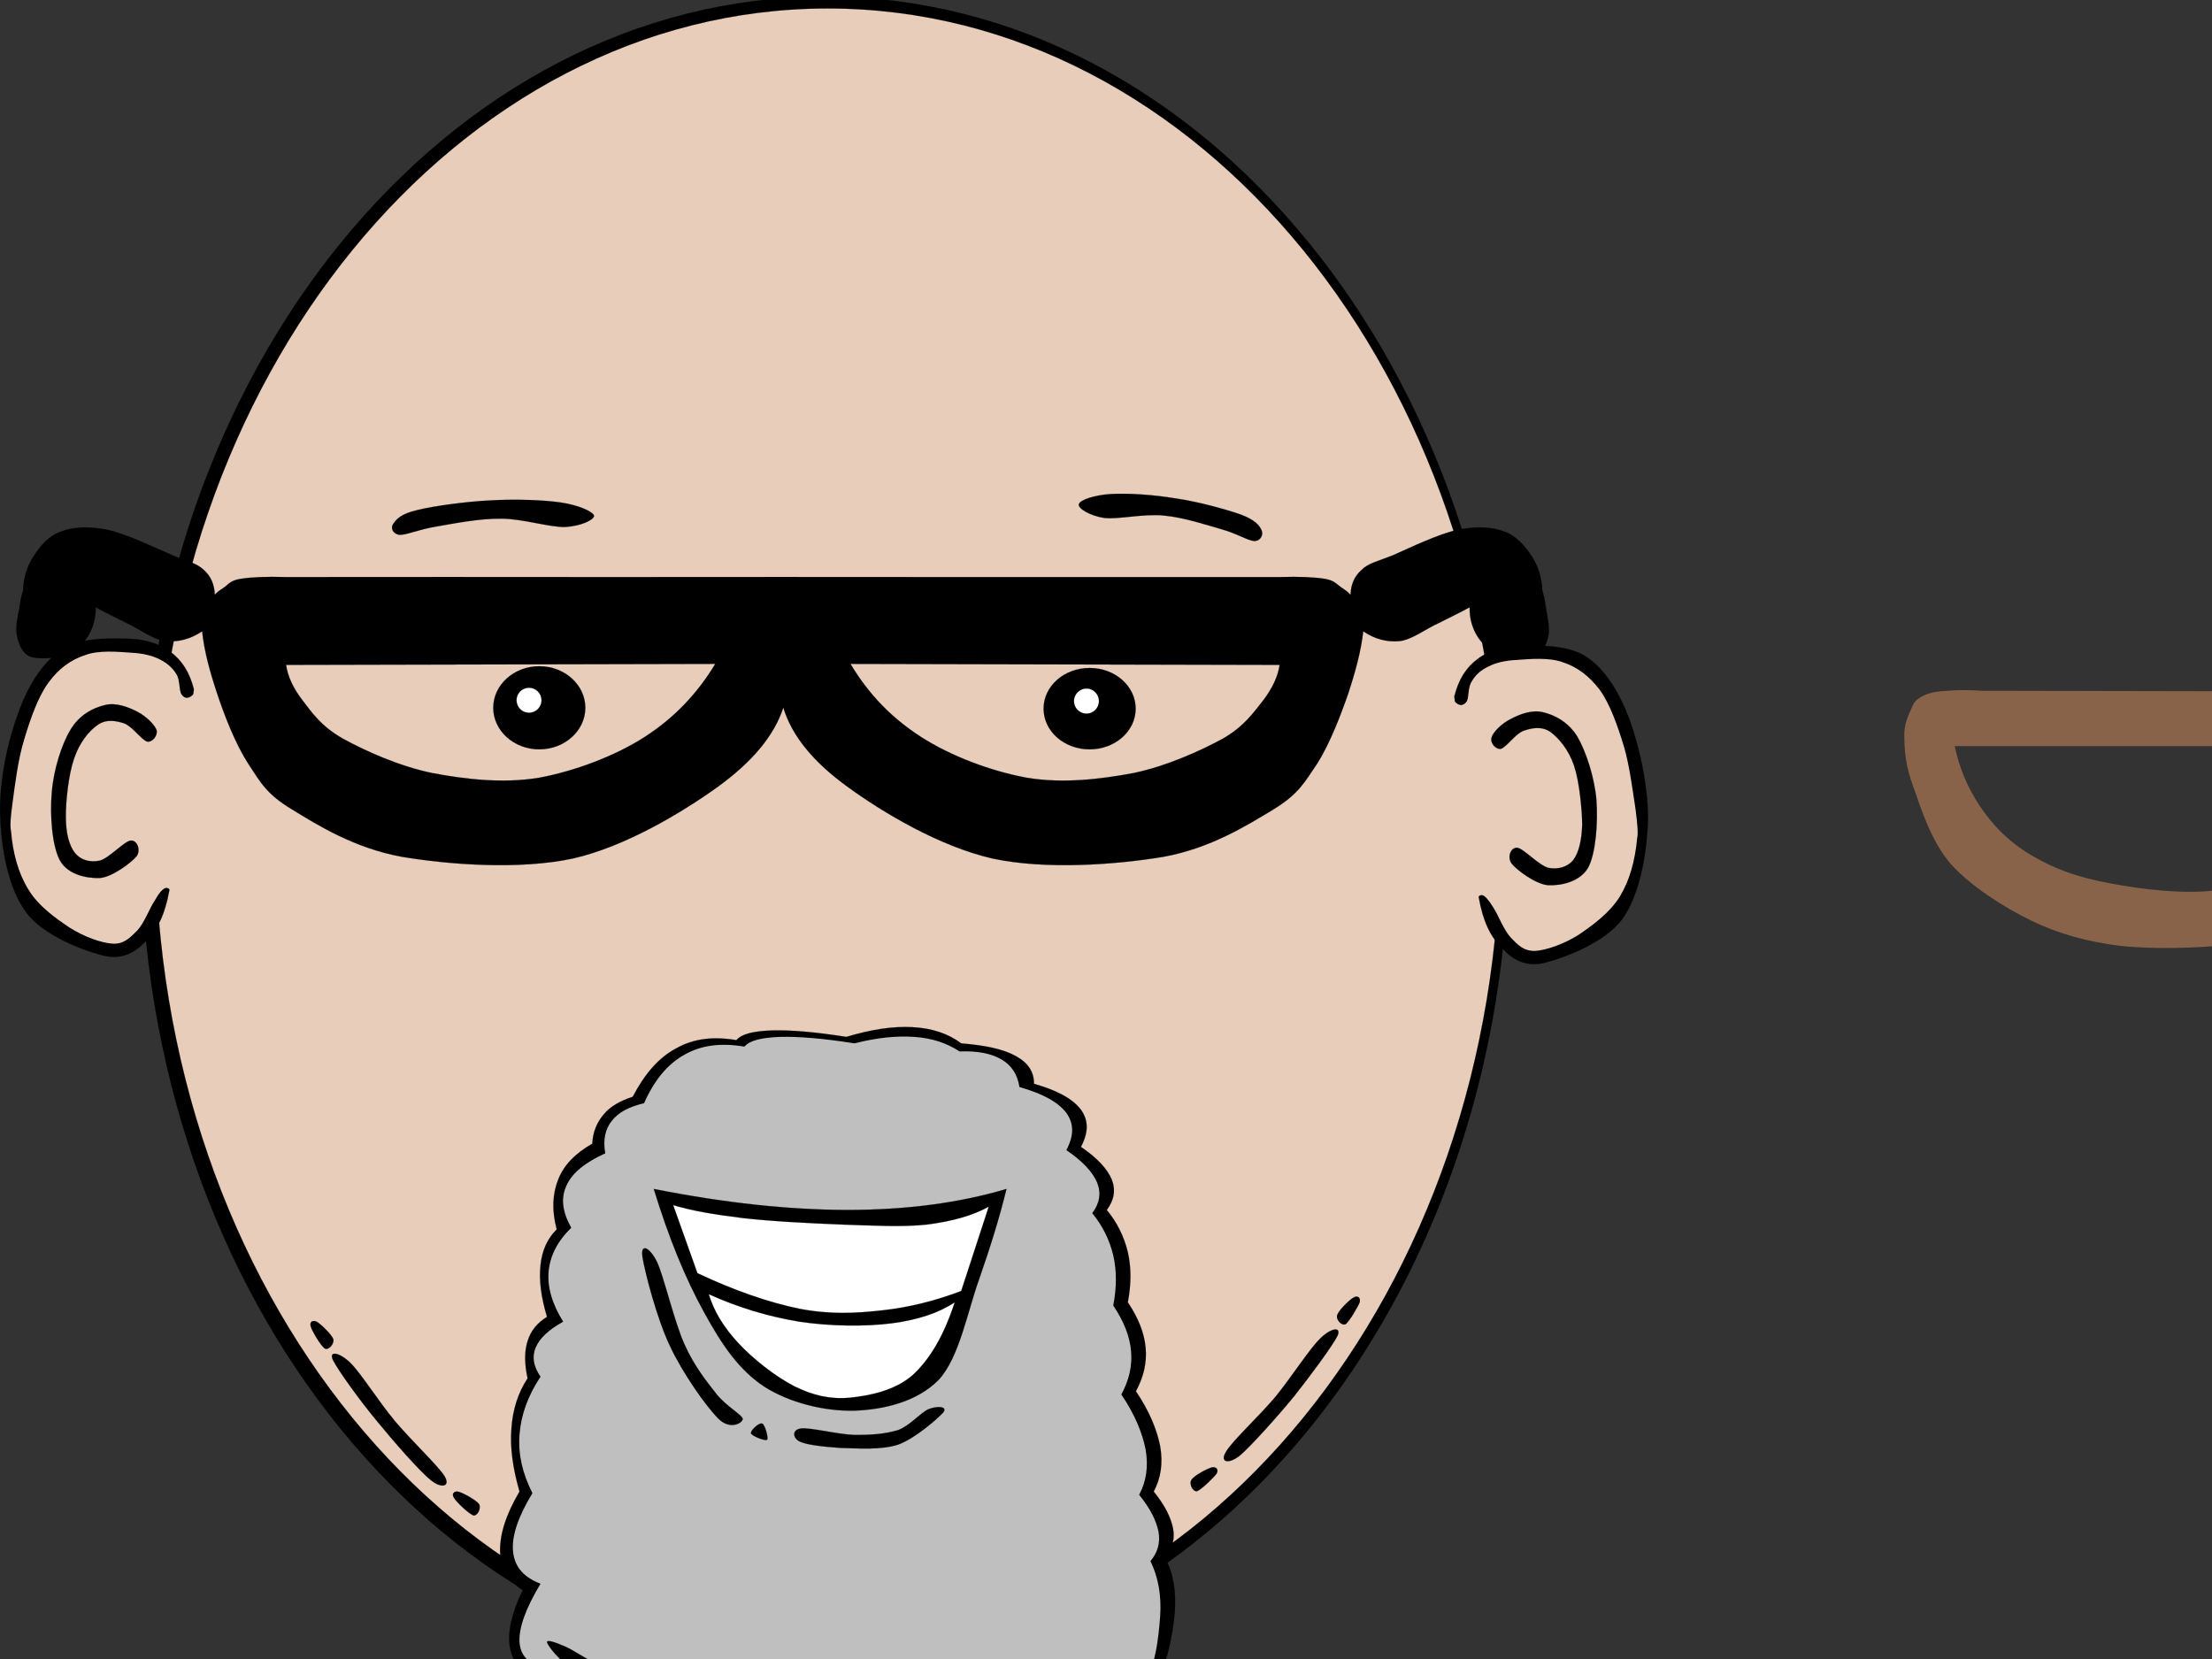 <?xml version="1.0"?><svg width="640" height="480" xmlns="http://www.w3.org/2000/svg">
 <rect width="100%" height="100%" fill="#333333" stroke="none"/>
 <title>bald man face cartoon with mustache</title>
 <g>
  <path fill-rule="evenodd" stroke="black" stroke-width="0.036" stroke-miterlimit="10" id="path7" d="m40.709,241.874c0,134.1 88.632,242.855 197.964,242.855c109.296,0 197.928,-108.756 197.928,-242.855c0,-134.1 -88.632,-242.856 -197.928,-242.856c-109.332,0 -197.964,108.756 -197.964,242.856l0,0z"/>
  <path fill="#e8cdba" fill-rule="evenodd" stroke="black" stroke-width="0.036" stroke-miterlimit="10" id="path9" d="m44.921,241.306c0,131.868 87.12,238.824 194.58,238.824c107.459,0 194.58,-106.956 194.58,-238.824c0,-131.904 -87.12,-238.86 -194.58,-238.86c-107.46,0 -194.58,106.956 -194.58,238.86l0,0z"/>
  <path fill-rule="evenodd" stroke="black" stroke-width="0.036" stroke-miterlimit="10" id="path11" d="m56.097,199.422c-1.224,-4.86 -3.42,-8.316 -6.732,-10.8c-3.312,-2.484 -7.776,-3.816 -12.996,-3.852c-5.364,-0.108 -13.608,-0.288 -18.756,3.348c-5.256,3.6 -9.396,9.936 -12.276,18.036c-3.024,7.992 -5.616,19.8 -5.292,29.592c0.288,9.756 2.304,21.132 7.452,28.151c5.076,6.912 16.992,11.341 23.112,12.744c5.94,1.116 9.54,-1.979 12.744,-5.544c3.168,-3.6 5.076,-8.892 6.012,-15.876l0,0l6.732,-55.799l0,0z"/>
  <path fill="#e8cdba" fill-rule="evenodd" id="path13" d="m50.085,259.326c-0.576,-1.836 -1.296,-2.592 -2.16,-2.412c-0.864,0.252 -1.908,1.404 -3.132,3.6c-1.44,2.124 -2.988,6.408 -5.04,8.676c-2.124,2.089 -3.708,3.889 -6.984,3.853c-3.384,-0.18 -8.388,-1.98 -12.492,-4.572c-4.14,-2.735 -9.216,-6.372 -12.024,-11.052c-2.952,-4.752 -4.5,-10.404 -5.076,-17.1l0,0c-0.324,-1.224 -0.108,-4.032 0.504,-8.424c0.612,-4.536 1.548,-12.312 3.348,-18.036c1.764,-5.904 3.996,-12.276 6.984,-16.344c2.952,-4.068 6.48,-6.624 10.584,-7.956c3.888,-1.512 9.54,-0.972 13.212,-0.72c3.528,0.18 6.192,0.828 8.424,1.944c2.124,1.08 3.78,2.52 4.824,4.32c1.044,1.62 0.684,4.644 1.44,5.76c0.684,1.044 1.512,1.332 2.628,0.72c1.008,-0.72 2.088,-1.98 3.384,-4.32l0,0c-2.808,20.663 -5.616,41.363 -8.424,62.063l0,0z"/>
  <path fill-rule="evenodd" stroke="black" stroke-width="0.036" stroke-miterlimit="10" id="path15" d="m45.297,211.23c-0.504,-1.512 -3.132,-4.104 -5.544,-5.292c-2.556,-1.332 -6.192,-2.772 -9.396,-1.944c-3.348,0.792 -7.236,2.7 -9.864,6.984c-2.664,4.284 -5.004,11.808 -5.508,18.288c-0.576,6.408 0.036,15.444 2.376,19.728c2.304,4.104 7.776,5.184 11.556,5.04c3.6,-0.288 9.072,-4.464 10.584,-6.264c1.368,-1.872 0.108,-4.788 -1.692,-4.572c-1.836,0.18 -6.228,5.076 -8.892,5.796c-2.844,0.612 -5.472,-0.108 -7.2,-2.16c-1.728,-2.196 -2.664,-5.796 -2.664,-10.368c-0.072,-4.68 0.828,-12.636 2.412,-17.064c1.476,-4.464 4.32,-7.992 6.732,-9.612c2.376,-1.764 5.22,-1.332 7.704,-0.504c2.376,0.828 5.076,4.86 6.732,5.292c1.512,0.216 3.096,-1.872 2.664,-3.348l0,0z"/>
  <path fill-rule="evenodd" stroke="black" stroke-width="0.036" stroke-miterlimit="10" id="path17" d="m420.777,201.51c1.188,-4.824 3.384,-8.388 6.731,-10.836c3.276,-2.52 7.597,-3.744 12.96,-3.816c5.328,-0.108 13.536,-0.288 18.792,3.348c5.185,3.6 9.217,9.936 12.24,18.036c2.916,7.992 5.508,19.8 5.292,29.592c-0.396,9.756 -2.412,21.132 -7.452,28.152c-5.184,6.911 -17.136,11.34 -23.075,12.743c-6.049,1.116 -9.648,-1.979 -12.744,-5.544c-3.204,-3.6 -5.112,-8.892 -6.013,-15.876l0,0l-6.731,-55.799l0,0z"/>
  <path fill="#e8cdba" fill-rule="evenodd" id="path19" d="m426.789,261.414c0.54,-1.836 1.26,-2.592 2.16,-2.412c0.756,0.252 1.8,1.404 3.132,3.6c1.404,2.124 2.952,6.408 5.04,8.677c2.052,2.088 3.601,3.888 6.984,3.852c3.275,-0.18 8.315,-1.98 12.492,-4.572c4.031,-2.7 9.144,-6.443 12.023,-11.088c2.916,-4.788 4.428,-10.332 5.076,-17.064l0,0c0.288,-1.224 0.072,-4.032 -0.504,-8.424c-0.72,-4.536 -1.656,-12.312 -3.349,-18.036c-1.8,-5.904 -4.031,-12.276 -6.983,-16.344c-3.061,-4.068 -6.588,-6.624 -10.584,-7.956c-4.068,-1.512 -9.648,-0.972 -13.248,-0.72c-3.636,0.18 -6.3,0.828 -8.424,1.944c-2.269,1.08 -3.816,2.52 -4.788,4.32c-1.152,1.62 -0.756,4.644 -1.44,5.76c-0.756,1.044 -1.691,1.332 -2.664,0.72c-1.044,-0.72 -2.159,-1.98 -3.348,-4.32l0,0c2.809,20.663 5.617,41.363 8.425,62.063l0,0z"/>
  <path fill-rule="evenodd" stroke="black" stroke-width="0.036" stroke-miterlimit="10" id="path21" d="m431.577,213.318c0.432,-1.512 3.024,-4.104 5.544,-5.292c2.448,-1.332 6.12,-2.772 9.36,-1.944c3.275,0.792 7.164,2.7 9.863,6.984c2.521,4.284 4.969,11.808 5.545,18.288c0.468,6.408 -0.108,15.444 -2.412,19.728c-2.448,4.104 -7.813,5.184 -11.521,5.04c-3.708,-0.288 -9.18,-4.464 -10.584,-6.264c-1.404,-1.872 -0.252,-4.788 1.656,-4.572c1.728,0.18 6.192,5.076 8.928,5.796c2.7,0.54 5.472,-0.144 7.2,-2.196c1.656,-2.232 2.484,-5.724 2.628,-10.332c-0.072,-4.68 -0.864,-12.636 -2.376,-17.064c-1.548,-4.572 -4.392,-7.92 -6.732,-9.648c-2.483,-1.8 -5.327,-1.26 -7.703,-0.468c-2.484,0.828 -5.148,4.86 -6.732,5.292c-1.62,0.216 -3.204,-1.872 -2.664,-3.348l0,0z"/>
  <path fill-rule="evenodd" stroke="black" stroke-width="0.036" stroke-miterlimit="10" id="path23" d="m142.713,204.786c0,6.624 5.976,12.024 13.32,12.024c7.344,0 13.32,-5.4 13.32,-12.024c0,-6.624 -5.976,-12.024 -13.32,-12.024c-7.344,0 -13.32,5.4 -13.32,12.024l0,0z"/>
  <path fill="white" fill-rule="evenodd" stroke="black" stroke-width="0.036" stroke-miterlimit="10" id="path25" d="m149.445,202.59c0,2.016 1.62,3.636 3.6,3.636c2.016,0 3.636,-1.62 3.636,-3.636c0,-1.98 -1.62,-3.6 -3.636,-3.6c-1.98,0 -3.6,1.62 -3.6,3.6l0,0z"/>
  <path fill-rule="evenodd" stroke="black" stroke-width="0.036" stroke-miterlimit="10" id="path27" d="m120.861,147.546c4.644,-1.152 14.184,-2.448 21.132,-2.772c7.02,-0.396 15.12,-0.144 20.268,0.612c4.968,0.72 9.288,2.592 9.612,3.816c0.072,1.188 -3.816,3.024 -8.352,3.276c-4.608,0.108 -12.384,-2.448 -18.612,-2.412c-6.408,-0.072 -13.932,1.476 -18.828,2.304c-5.004,0.828 -8.388,2.412 -10.44,2.376c-2.088,-0.252 -2.736,-2.088 -1.8,-3.276c0.864,-1.26 2.232,-2.844 7.02,-3.924l0,0z"/>
  <path fill-rule="evenodd" stroke="black" stroke-width="0.036" stroke-miterlimit="10" id="path29" d="m328.581,205.038c0,6.516 -5.976,11.772 -13.32,11.772c-7.38,0 -13.319,-5.256 -13.319,-11.772c0,-6.516 5.939,-11.772 13.319,-11.772c7.344,0 13.32,5.256 13.32,11.772l0,0z"/>
  <path fill="white" fill-rule="evenodd" stroke="black" stroke-width="0.036" stroke-miterlimit="10" id="path31" d="m317.961,202.842c0,2.016 -1.62,3.636 -3.6,3.636c-2.016,0 -3.636,-1.62 -3.636,-3.636c0,-1.98 1.62,-3.636 3.636,-3.636c1.98,0 3.6,1.656 3.6,3.636l0,0z"/>
  <path fill-rule="evenodd" stroke="black" stroke-width="0.036" stroke-miterlimit="10" id="path33" d="m359.109,148.914c-4.356,-1.548 -12.636,-3.816 -19.008,-4.716c-6.444,-1.08 -13.896,-1.548 -18.612,-1.26c-4.68,0.252 -9.036,1.692 -9.324,2.916c-0.432,1.188 3.132,3.348 7.236,3.996c4.104,0.504 11.556,-1.296 17.352,-0.684c5.688,0.504 12.492,2.772 16.92,4.032c4.429,1.26 7.236,3.168 9.252,3.348c1.872,-0.036 2.664,-1.908 2.089,-3.132c-0.649,-1.404 -1.837,-2.952 -5.905,-4.5l0,0z"/>
  <path fill-rule="evenodd" stroke="black" stroke-width="0.036" stroke-miterlimit="10" id="path35" d="m124.677,428.273c-3.42,-2.735 -10.98,-11.447 -15.732,-17.243c-4.932,-5.94 -11.268,-14.761 -12.636,-17.568c-1.26,-2.808 1.944,-2.16 5.04,0.828c3.024,2.952 8.136,11.124 12.816,16.74c4.464,5.399 12.708,13.176 14.472,16.092c1.692,2.844 -0.648,3.78 -3.96,1.151l0,0z"/>
  <path fill-rule="evenodd" stroke="black" stroke-width="0.036" stroke-miterlimit="10" id="path37" d="m131.337,433.35c0.648,1.188 4.32,4.645 5.616,5.112c1.188,0.216 2.304,-2.052 1.692,-3.204c-0.756,-1.224 -4.716,-3.312 -5.904,-3.636c-1.26,-0.36 -2.196,0.54 -1.404,1.728l0,0z"/>
  <path fill-rule="evenodd" stroke="black" stroke-width="0.036" stroke-miterlimit="10" id="path39" d="m89.901,383.778c0.324,1.26 2.988,5.76 4.104,6.407c1.08,0.54 2.736,-1.367 2.448,-2.664c-0.468,-1.439 -3.672,-4.428 -4.752,-5.075c-1.224,-0.612 -2.196,-0.036 -1.8,1.332l0,0z"/>
  <path fill-rule="evenodd" stroke="black" stroke-width="0.036" stroke-miterlimit="10" id="path41" d="m151.245,460.098c-4.212,-2.735 -6.444,-6.479 -6.552,-11.231c-0.108,-4.824 1.62,-10.548 5.616,-17.316l0,0c-1.944,-6.804 -2.772,-12.744 -2.34,-18.252c0.396,-5.508 1.908,-10.296 4.68,-14.508l0,0c-0.936,-4.212 -0.936,-7.849 0,-10.765c0.936,-3.06 2.808,-5.256 5.616,-7.02l0,0c-1.764,-5.904 -2.34,-10.728 -1.872,-15.012c0.468,-4.248 1.98,-7.632 4.68,-10.296l0,0c-1.476,-5.652 -1.224,-10.296 0.468,-14.509c1.692,-4.248 4.968,-7.487 9.828,-10.296l0,0c0.144,-3.384 1.368,-6.191 3.276,-8.424c1.908,-2.34 4.716,-3.924 8.424,-5.147l0,0c3.492,-6.66 7.524,-11.341 12.636,-14.04c5.004,-2.809 10.692,-3.456 17.352,-2.341l0,0c1.584,-1.836 4.968,-2.592 10.296,-2.808c5.328,-0.144 12.456,0.432 21.528,1.872l0,0c7.309,-2.196 13.572,-3.132 19.188,-2.808c5.508,0.288 10.188,1.8 14.04,4.68l0,0c7.128,0.576 12.384,1.728 15.912,3.744c3.527,1.979 5.147,4.536 5.147,7.956l0,0c6.84,1.943 11.232,4.392 13.572,7.487c2.232,3.097 2.232,6.553 0,10.765l0,0c4.68,3.168 7.596,6.336 8.892,9.359c1.225,3.061 0.757,5.977 -1.403,8.893l0,0c3.023,3.672 5.004,7.74 6.084,12.204c1.008,4.428 1.008,9.216 0,14.508l0,0c2.987,4.464 4.752,8.784 5.147,13.104c0.396,4.356 -0.54,8.389 -2.808,12.637l0,0c3.888,5.76 6.048,11.016 7.02,15.912c0.828,4.823 0.252,9.144 -1.872,13.104l0,0c3.24,3.996 4.969,7.488 5.616,10.764c0.54,3.168 -0.288,5.977 -2.34,8.425l0,0c2.484,4.535 3.24,9.611 2.809,15.911c-0.54,6.12 -2.341,16.236 -6.085,21.061c-3.924,4.752 -9.359,7.2 -16.848,7.488l0,0c0.252,3.456 -0.899,5.903 -3.744,7.487c-2.88,1.584 -7.2,2.16 -13.104,1.872l0,0c-1.765,2.988 -5.616,4.968 -11.7,6.084c-6.3,1.044 -15.408,0.504 -24.804,0.469c-9.504,-0.072 -23.544,0.216 -30.888,-0.937c-7.38,-1.224 -11.412,-3.456 -12.636,-6.552l0,0c-4.752,2.16 -8.82,3.096 -12.204,2.808c-3.528,-0.324 -6.192,-1.836 -8.388,-4.68l0,0c-7.308,0.828 -12.888,0.828 -16.884,0c-4.104,-0.937 -6.264,-2.521 -7.02,-5.148l0,0c-7.632,-0.792 -12.996,-1.908 -16.38,-3.744c-3.42,-1.836 -4.572,-4.176 -3.744,-7.02l0,0c-4.68,-2.016 -7.2,-5.004 -7.956,-9.36c-0.647,-4.356 0.469,-9.684 3.745,-16.38l0,0z"/>
  <path fill="#bfbfbf" fill-rule="evenodd" id="path43" d="m156.393,458.226c-5.004,-1.943 -7.524,-4.968 -7.956,-9.359c-0.432,-4.393 1.44,-10.009 5.616,-16.849l0,0c-2.88,-5.651 -4.176,-11.268 -3.744,-16.848c0.396,-5.652 2.376,-11.268 6.084,-16.848l0,0c-2.052,-2.988 -2.52,-5.797 -1.404,-8.425c1.116,-2.664 3.672,-5.111 7.956,-7.487l0,0c-3.204,-5.185 -4.608,-9.973 -4.212,-14.508c0.432,-4.572 2.52,-8.748 6.552,-12.673l0,0c-2.592,-4.607 -3.06,-8.567 -1.404,-12.168c1.62,-3.672 5.364,-6.695 11.232,-9.359l0,0c-0.648,-3.889 -0.072,-6.912 1.872,-9.36c1.908,-2.484 4.932,-4.104 9.36,-5.147l0,0c2.952,-6.66 6.804,-11.341 11.7,-14.04c4.896,-2.809 10.584,-3.456 17.352,-2.341l0,0c1.584,-1.836 4.968,-2.592 10.296,-2.808c5.328,-0.144 12.456,0.432 21.528,1.872l0,0c6.552,-1.656 12.132,-2.232 17.315,-1.872c5.148,0.36 9.324,1.764 13.104,4.212l0,0c5.292,-0.216 9.216,0.612 12.168,2.34c2.844,1.656 4.607,4.356 5.147,7.956l0,0c6.84,1.944 11.232,4.393 13.572,7.488c2.231,3.096 2.231,6.552 0,10.764l0,0c4.68,3.168 7.596,6.336 8.892,9.36c1.225,3.06 0.756,5.976 -1.403,8.892l0,0c3.023,3.672 5.004,7.74 6.084,12.204c1.008,4.429 1.008,9.216 0,14.508l0,0c2.987,4.464 4.752,8.784 5.147,13.104c0.396,4.355 -0.54,8.388 -2.808,12.636l0,0c3.888,5.76 6.048,11.017 7.02,15.912c0.828,4.824 0.252,9.144 -1.872,13.104l0,0c3.24,3.995 4.969,7.487 5.616,10.764c0.54,3.168 -0.288,5.976 -2.34,8.424l0,0c2.268,4.68 3.204,9.937 2.808,15.912c-0.432,5.976 -1.403,15.624 -5.147,19.656c-3.888,3.924 -9.72,5.076 -17.784,3.744l0,0c0.252,3.455 -0.9,5.903 -3.744,7.487c-2.88,1.584 -7.2,2.16 -13.104,1.872l0,0c1.548,3.384 -0.217,5.725 -5.148,7.021c-5.147,1.224 -15.408,0.504 -24.804,0.468c-9.504,-0.072 -23.544,0.216 -30.888,-0.937c-7.38,-1.224 -11.412,-3.456 -12.636,-6.552l0,0c-4.788,2.16 -8.712,3.096 -12.204,2.809c-3.492,-0.324 -6.3,-1.836 -8.424,-4.681l0,0c-7.38,0.828 -12.816,0.828 -16.848,0c-3.996,-0.936 -6.336,-2.52 -7.02,-5.147l0,0c-7.632,-0.792 -12.996,-1.908 -16.38,-3.744c-3.42,-1.836 -4.572,-4.176 -3.744,-7.021l0,0c-4.788,-1.008 -7.236,-3.456 -7.488,-7.487c-0.215,-4.068 1.765,-9.684 6.085,-16.848l0,0z"/>
  <path fill-rule="evenodd" stroke="black" stroke-width="0.036" stroke-miterlimit="10" id="path45" d="m189.153,343.998c4.392,14.328 9.18,25.92 14.508,35.604c5.22,9.54 10.08,16.668 17.352,21.528c7.38,4.752 17.604,7.236 26.208,7.02c8.567,-0.323 18.107,-2.592 24.336,-8.892c5.976,-6.408 8.388,-19.836 11.699,-29.052c3.24,-9.288 5.94,-17.928 7.956,-26.208l0,0c-13.752,4.067 -28.764,6.048 -45.863,6.084c-17.136,-0.036 -35.64,-2.017 -56.196,-6.084l0,0z"/>
  <path fill="white" fill-rule="evenodd" stroke="black" stroke-width="0.036" stroke-miterlimit="10" id="path47" d="m194.769,348.678c5.4,1.62 11.88,2.736 20.124,3.744c8.172,0.936 19.512,1.512 28.584,1.872c8.964,0.288 17.604,0.792 24.804,0c7.164,-0.937 12.96,-2.521 17.784,-5.148l0,0l-7.956,24.372l0,0c-7.596,2.88 -15.048,4.752 -22.933,5.616c-7.884,0.864 -15.012,1.224 -23.868,-0.468c-8.928,-1.836 -18.72,-5.22 -29.52,-10.296l0,0c-2.339,-6.552 -4.679,-13.104 -7.019,-19.692l0,0z"/>
  <path fill="white" fill-rule="evenodd" stroke="black" stroke-width="0.036" stroke-miterlimit="10" id="path49" d="m205.065,374.454c1.512,4.968 4.284,9.504 8.46,14.04c4.104,4.5 10.908,9.863 16.38,12.636c5.292,2.592 10.224,3.78 15.912,3.276c5.688,-0.576 13.067,-2.017 18.252,-6.553c5.112,-4.716 9.072,-11.592 12.168,-21.06l0,0c-4.716,3.132 -10.8,5.112 -18.252,6.084c-7.632,0.972 -17.82,0.864 -26.676,-0.468c-8.928,-1.475 -17.532,-4.031 -26.244,-7.955l0,0z"/>
  <path fill-rule="evenodd" stroke="black" stroke-width="0.036" stroke-miterlimit="10" id="path51" d="m185.877,363.654c0.648,4.14 4.14,17.819 7.956,25.775c3.636,7.813 10.404,17.424 14.04,21.061c3.456,3.42 7.092,1.151 7.02,0c-0.252,-1.188 -4.644,-3.528 -7.488,-7.021c-2.88,-3.672 -6.516,-8.136 -9.36,-14.508c-2.952,-6.516 -5.976,-19.656 -7.956,-23.868c-2.124,-4.283 -4.824,-5.507 -4.212,-1.439l0,0z"/>
  <path fill-rule="evenodd" stroke="black" stroke-width="0.036" stroke-miterlimit="10" id="path53" d="m220.545,411.894c-0.936,-0.396 -3.456,2.017 -3.276,2.809c0.252,0.756 4.032,2.304 4.68,1.872c0.468,-0.505 -0.648,-4.429 -1.404,-4.681l0,0z"/>
  <path fill-rule="evenodd" stroke="black" stroke-width="0.036" stroke-miterlimit="10" id="path55" d="m231.309,417.042c1.872,0.972 6.876,1.548 11.7,1.872c4.788,0.107 11.7,0.72 16.849,-0.937c5.04,-1.836 11.483,-7.596 13.104,-9.359c1.261,-1.8 -1.907,-1.836 -4.212,-0.937c-2.34,0.937 -5.256,4.681 -8.892,6.084c-3.816,1.152 -7.849,1.44 -12.636,1.404c-4.86,-0.145 -12.745,-2.196 -15.444,-1.872c-2.665,0.325 -2.449,2.737 -0.469,3.745l0,0z"/>
  <path fill-rule="evenodd" stroke="black" stroke-width="0.036" stroke-miterlimit="10" id="path57" d="m270.153,495.666c2.988,-0.54 7.812,-0.108 13.104,-0.937c5.185,-1.008 13.717,-2.735 18.252,-4.212c4.465,-1.62 7.093,-4.607 8.425,-4.68c1.224,-0.036 1.367,2.952 -0.937,4.68c-2.376,1.729 -7.668,3.924 -13.104,5.616c-5.652,1.62 -14.473,3.384 -19.656,3.744c-5.184,0.18 -9.792,-1.62 -10.764,-2.34c-1.008,-0.755 1.656,-1.475 4.68,-1.871l0,0z"/>
  <path fill-rule="evenodd" stroke="black" stroke-width="0.036" stroke-miterlimit="10" id="path59" d="m163.305,476.298c2.7,1.116 6.696,4.104 11.592,6.192c4.86,2.052 13.068,5.04 17.676,6.191c4.572,1.08 8.424,-0.216 9.612,0.54c0.9,0.685 -0.324,3.132 -3.276,3.456c-2.988,0.145 -8.604,-0.647 -14.076,-2.231c-5.544,-1.729 -14.22,-4.824 -18.648,-7.345c-4.536,-2.664 -7.344,-6.588 -7.848,-7.739c-0.54,-1.152 2.088,-0.324 4.968,0.936l0,0z"/>
  <path fill-rule="evenodd" stroke="black" stroke-width="0.036" stroke-miterlimit="10" id="path61" d="m209.493,489.474c-0.936,0.072 -2.16,3.349 -1.584,3.996c0.504,0.504 4.716,0.145 5.004,-0.504c0.18,-0.792 -2.628,-3.528 -3.42,-3.492l0,0z"/>
  <path fill-rule="evenodd" stroke="black" stroke-width="0.036" stroke-miterlimit="10" id="path63" d="m255.825,496.025c-0.936,0.072 -2.16,3.349 -1.584,3.996c0.504,0.504 4.716,0.145 5.004,-0.504c0.18,-0.791 -2.628,-3.527 -3.42,-3.492l0,0z"/>
  <path fill-rule="evenodd" stroke="black" stroke-width="0.036" stroke-miterlimit="10" id="path65" d="m315.837,481.806c-0.54,0.612 0.864,3.924 1.729,3.96c0.756,-0.072 3.384,-3.275 3.168,-3.924c-0.468,-0.72 -4.321,-0.684 -4.897,-0.036l0,0z"/>
  <path fill-rule="evenodd" stroke="black" stroke-width="0.036" stroke-miterlimit="10" id="path67" d="m226.637,204.726c-2.628,8.1 -9,15.732 -19.116,23.04c-10.26,7.344 -26.496,17.136 -41.76,20.628c-15.516,3.312 -35.784,1.8 -49.536,-0.504c-13.716,-2.52 -24.192,-9.072 -31.716,-13.68c-7.524,-4.536 -9.144,-7.884 -12.78,-13.392c-3.672,-5.76 -6.768,-13.716 -8.892,-20.124c-2.16,-6.48 -3.744,-12.312 -4.356,-18.036l0,0c-3.42,2.268 -6.912,3.168 -10.476,2.844c-3.708,-0.396 -7.812,-3.6 -11.196,-5.148c-3.42,-1.728 -6.408,-3.132 -9.108,-4.644l0,0c0.036,3.312 -0.864,6.192 -2.304,8.496c-1.548,2.34 -4.104,4.428 -6.84,5.436c-2.952,0.864 -7.74,1.224 -10.044,0.252c-2.304,-1.116 -3.24,-3.924 -3.636,-6.192c-0.432,-2.304 0.216,-5.4 0.684,-7.488c0.288,-2.268 0.612,-3.888 1.116,-5.4l0,0c0.108,-3.78 1.152,-6.912 2.988,-9.792c1.836,-2.916 4.32,-5.976 7.992,-7.236c3.564,-1.368 8.1,-1.584 13.464,-0.504c5.328,1.152 13.752,5.184 18.468,7.236c4.572,1.908 7.236,2.34 9.36,4.356c2.124,1.908 3.096,4.32 3.204,7.236l0,0c0.648,-0.864 1.728,-1.512 2.952,-2.34c1.08,-0.828 1.728,-1.872 4.572,-2.304c3.024,-0.468 7.128,-0.684 12.996,-0.504l0,0c31.032,-0.036 62.064,-0.036 94.5,0c32.472,-0.036 64.728,-0.036 98.568,0l0,0l94.5,0l0,0c5.832,-0.18 9.936,0.036 12.996,0.504c2.736,0.432 3.42,1.476 4.572,2.304c1.188,0.828 2.268,1.476 2.951,2.34l0,0c0.072,-2.916 1.045,-5.328 3.204,-7.236c2.017,-2.016 4.717,-2.448 9.36,-4.356c4.608,-2.052 13.032,-6.084 18.468,-7.236c5.292,-1.08 9.828,-0.864 13.464,0.504c3.564,1.26 6.049,4.32 7.992,7.236c1.8,2.88 2.844,6.012 2.988,9.792l0,0c0.468,1.512 0.792,3.132 1.116,5.4c0.359,2.088 1.044,5.184 0.684,7.488c-0.468,2.268 -1.404,5.076 -3.636,6.192c-2.412,0.972 -7.2,0.612 -10.044,-0.252c-2.844,-1.008 -5.4,-3.096 -6.84,-5.436c-1.477,-2.304 -2.376,-5.184 -2.305,-8.496l0,0c-2.735,1.512 -5.724,2.916 -9.107,4.644c-3.492,1.548 -7.597,4.752 -11.196,5.148c-3.636,0.324 -7.128,-0.576 -10.476,-2.844l0,0c-0.648,5.724 -2.232,11.556 -4.356,18.036c-2.231,6.408 -5.292,14.364 -8.892,20.124c-3.744,5.508 -5.364,8.856 -12.78,13.392c-7.632,4.608 -18.072,11.16 -31.716,13.68c-13.824,2.304 -34.128,3.816 -49.536,0.504c-15.3,-3.492 -31.68,-13.284 -41.76,-20.628c-10.151,-7.308 -16.307,-14.94 -18.755,-23.04l0,0zm-143.856,-12.348c0.468,3.384 2.088,6.804 4.86,10.404c2.736,3.528 5.328,7.416 11.664,10.98c6.3,3.456 16.128,7.92 25.74,9.9c9.504,1.8 20.448,3.096 30.888,1.368c10.332,-1.908 21.96,-6.264 30.6,-11.808c8.568,-5.544 15.192,-12.492 20.412,-21.132l0,0c-41.364,0.072 -82.764,0.18 -124.164,0.288l0,0zm287.46,0c-0.504,3.384 -2.124,6.804 -4.86,10.404c-2.844,3.528 -5.436,7.416 -11.664,10.98c-6.371,3.456 -16.199,7.92 -25.739,9.9c-9.54,1.8 -20.521,3.096 -30.853,1.368c-10.439,-1.908 -21.996,-6.264 -30.636,-11.808c-8.604,-5.544 -15.264,-12.492 -20.412,-21.132l0,0c41.364,0.072 82.764,0.18 124.164,0.288l0,0z" fill="black"/>
  <path fill-rule="evenodd" stroke="black" stroke-width="0.036" stroke-miterlimit="10" id="path75" d="m358.642,421.218c3.275,-2.771 10.979,-11.376 15.768,-17.208c4.716,-5.939 11.232,-14.76 12.6,-17.568c1.152,-2.808 -2.016,-2.159 -5.039,0.828c-3.097,3.024 -8.244,11.053 -12.816,16.704c-4.572,5.508 -12.816,13.104 -14.472,16.128c-1.766,2.879 0.574,3.708 3.959,1.116l0,0z"/>
  <path fill-rule="evenodd" stroke="black" stroke-width="0.036" stroke-miterlimit="10" id="path77" d="m352.018,426.33c-0.828,1.188 -4.429,4.644 -5.652,5.111c-1.26,0.252 -2.412,-2.123 -1.656,-3.239c0.648,-1.225 4.608,-3.313 5.904,-3.637c1.152,-0.252 2.087,0.469 1.404,1.765l0,0z"/>
  <path fill-rule="evenodd" stroke="black" stroke-width="0.036" stroke-miterlimit="10" id="path79" d="m393.417,376.722c-0.432,1.26 -3.096,5.76 -4.104,6.408c-1.152,0.54 -2.88,-1.368 -2.412,-2.664c0.432,-1.368 3.492,-4.392 4.716,-5.04c1.116,-0.684 2.088,-0.072 1.8,1.296l0,0z"/>
  <title>Layer 1</title>
  <path fill="#886349" fill-rule="evenodd" stroke="black" stroke-width="0.036" stroke-miterlimit="10" id="path69" d="m-94.011,137.786c-2.736,-1.584 -5.616,-2.88 -8.64,-4.032c-3.168,-1.332 -6.552,-2.628 -9.612,-2.916c-3.204,-0.396 -6.444,0.504 -8.748,1.332c-2.376,0.828 -3.24,1.656 -4.824,3.888c-1.62,2.268 -3.42,5.688 -4.428,9.144c-1.08,3.204 -1.836,7.632 -1.836,10.368c-0.144,2.628 -0.18,4.32 1.404,5.364c1.476,0.972 5.544,1.188 7.884,0.504c2.376,-0.864 4.428,-2.808 6.012,-5.256c1.476,-2.448 2.448,-5.58 2.916,-9.396l0,0c4.752,2.34 9.144,4.284 13.176,5.976c4.032,1.656 7.848,3.744 10.908,3.924c2.916,0.072 5.544,-1.26 6.912,-3.168c1.296,-1.98 1.728,-6.228 0.756,-8.424c-1.224,-2.304 -5.472,-3.96 -7.452,-5.112c-1.98,-1.188 -3.456,-2.016 -4.428,-2.196l0,0z"/>
  <path fill="#886349" fill-rule="evenodd" stroke="black" stroke-width="0.036" stroke-miterlimit="10" id="path71" d="m-135.283,142.786c2.7,-1.584 5.58,-2.88 8.641,-4.032c3.06,-1.332 6.443,-2.628 9.611,-2.916c3.097,-0.396 6.337,0.504 8.749,1.332c2.231,0.828 3.203,1.656 4.859,3.888c1.548,2.268 3.24,5.688 4.393,9.144c0.972,3.204 1.728,7.632 1.836,10.368c0.035,2.628 0.071,4.32 -1.404,5.364c-1.62,0.972 -5.58,1.188 -7.848,0.504c-2.412,-0.864 -4.608,-2.808 -6.049,-5.256c-1.548,-2.448 -2.52,-5.58 -2.916,-9.396l0,0c-4.788,2.34 -9.18,4.284 -13.176,5.976c-4.14,1.656 -7.956,3.744 -10.908,3.924c-3.023,0.072 -5.651,-1.26 -6.912,-3.168c-1.403,-1.98 -1.836,-6.228 -0.756,-8.424c1.116,-2.304 5.364,-3.96 7.452,-5.112c1.944,-1.188 3.42,-2.016 4.428,-2.196l0,0z"/>
  <path fill="#886349" fill-rule="evenodd" id="path73" d="m702.037,200.11l-128.592,-0.252l0,0c-3.852,-0.252 -7.056,-0.252 -9.9,0c-2.844,0.108 -5.364,0.576 -7.02,1.404c-1.728,0.9 -2.664,1.548 -3.492,3.744c-0.936,2.088 -2.268,4.68 -2.052,8.604c0.072,3.744 0.36,8.1 2.664,14.184c2.16,6.156 5.04,15.48 10.728,22.14c5.832,6.444 15.156,12.456 23.508,16.524c8.172,3.888 16.128,6.012 25.524,7.2c9.396,1.044 22.212,0.648 30.528,-0.216c8.208,-0.936 11.268,-2.124 18.324,-4.68c6.912,-2.736 16.56,-6.948 23.112,-10.692c6.372,-3.852 11.34,-7.776 15.444,-11.628c4.068,-3.852 6.516,-7.812 8.856,-11.196c2.196,-3.492 3.708,-6.336 4.536,-9.072l0,0c0.792,2.736 2.304,5.58 4.536,9.072c2.232,3.384 4.68,7.344 8.856,11.196c3.96,3.852 9.071,7.776 15.479,11.628c6.48,3.744 16.021,7.956 23.076,10.692c6.948,2.556 10.044,3.744 18.324,4.68c8.208,0.864 21.023,1.26 30.527,0.216c9.36,-1.188 17.28,-3.312 25.561,-7.2c8.244,-4.068 17.64,-10.08 23.472,-16.524c5.616,-6.66 8.496,-15.984 10.729,-22.14c2.231,-6.084 2.52,-10.44 2.664,-14.184c0.107,-3.924 -1.225,-6.516 -2.053,-8.604c-0.899,-2.196 -1.872,-2.844 -3.491,-3.744c-1.765,-0.828 -4.284,-1.296 -7.021,-1.404c-2.88,-0.252 -6.084,-0.252 -9.9,0l0,0l-128.592,0.252l-24.335,0l0,0l0,0zm-1.476,15.768l-135,0l0,0c1.368,6.48 3.78,12.096 7.236,17.28c3.42,5.112 7.524,9.54 13.284,13.284c5.76,3.6 11.844,6.444 20.772,8.388c8.892,1.944 21.564,3.78 31.788,3.024c10.116,-0.9 20.7,-5.292 28.26,-8.172c7.452,-2.88 11.016,-5.112 16.092,-9.072c4.896,-4.212 10.44,-10.98 13.428,-15.156c2.916,-4.176 4.248,-7.272 4.14,-9.576l0,0zm27.864,0l134.965,0l0,0c-1.404,6.48 -3.816,12.096 -7.236,17.28c-3.528,5.112 -7.632,9.54 -13.284,13.284c-5.868,3.6 -11.916,6.444 -20.771,8.388c-9,1.944 -21.637,3.78 -31.788,3.024c-10.188,-0.9 -20.809,-5.292 -28.261,-8.172c-7.56,-2.88 -11.124,-5.112 -16.092,-9.072c-4.968,-4.212 -10.548,-10.98 -13.428,-15.156c-2.953,-4.176 -4.321,-7.272 -4.105,-9.576l0,0z"/>
 </g>
</svg>